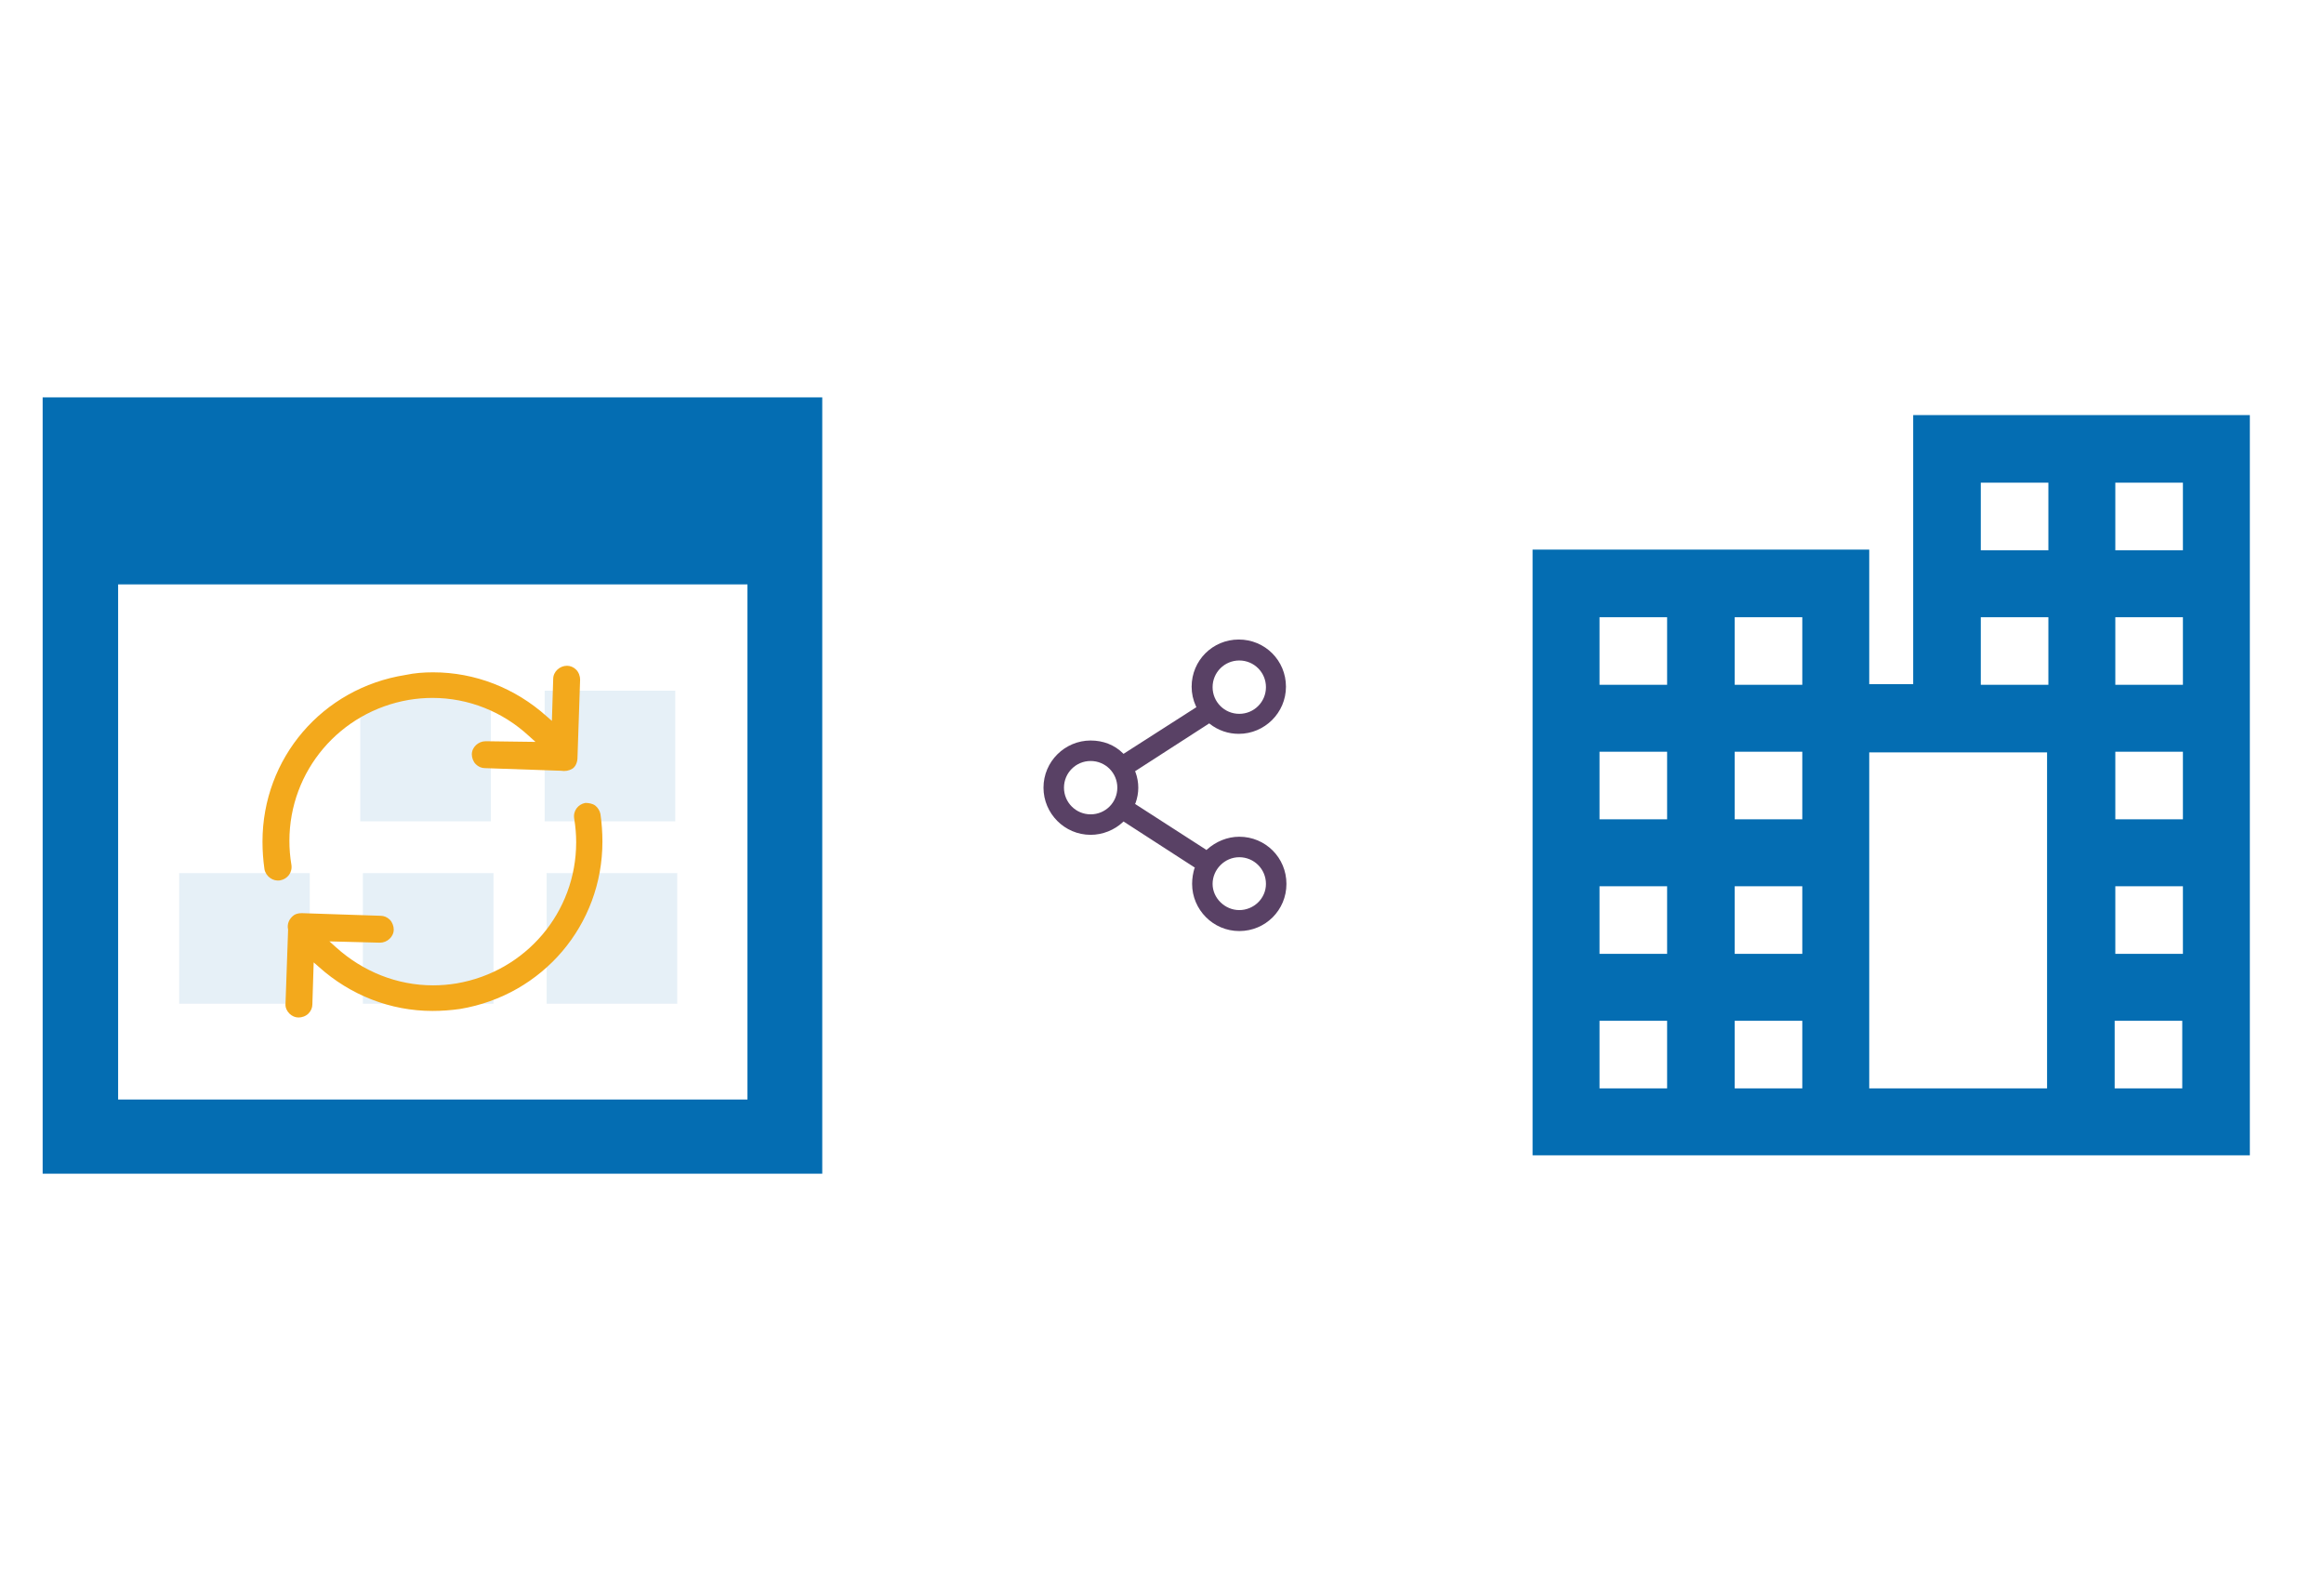 ﻿<?xml version="1.0" encoding="utf-8"?>
<!DOCTYPE svg PUBLIC "-//W3C//DTD SVG 1.1//EN" "http://www.w3.org/Graphics/SVG/1.1/DTD/svg11.dtd">
<svg x="0" y="0" width="392" height="265" xml="http://www.w3.org/XML/1998/namespace" xmlns="http://www.w3.org/2000/svg" xmlns:xlink="http://www.w3.org/1999/xlink" xmlns:xml="http://www.w3.org/XML/1998/namespace" version="1.1">
  <svg x="246" y="57" width="146" height="151" viewBox="0, 0, 131.9, 125.7" xml:space="preserve" id="Layer_1" enable-background="new 0 0 131.9 125.7" xmlns="http://www.w3.org/2000/svg" xmlns:xlink="http://www.w3.org/1999/xlink" xmlns:xml="http://www.w3.org/XML/1998/namespace" version="1.1">
    <g>
      <path d="M69.3 6.4 L69.3 47.4 L62.6 47.4 L62.6 26.9 L11.3 26.9 L11.3 119.2 L99.9 119.2 L99.9 119.2 L120.6 119.2 L120.6 98.7 L120.6 88.5 L120.6 82.1 L120.6 43.2 L120.6 6.4 L69.3 6.4 z M100.1 16.7 L110.4 16.7 L110.4 27 L100.1 27 L100.1 16.7 z M100.1 37.2 L110.4 37.2 L110.4 47.5 L100.1 47.5 L100.1 37.2 z M100.1 57.7 L110.4 57.7 L110.4 68 L100.1 68 L100.1 57.7 z M79.6 16.7 L89.9 16.7 L89.9 27 L79.6 27 L79.6 16.7 z M79.6 37.2 L89.9 37.2 L89.9 47.5 L79.6 47.5 L79.6 37.2 z M31.8 109 L21.5 109 L21.5 98.7 L31.8 98.7 L31.8 109 z M31.8 88.5 L21.5 88.5 L21.5 78.2 L31.8 78.2 L31.8 88.5 z M31.8 68 L21.5 68 L21.5 57.7 L31.8 57.7 L31.8 68 z M31.8 47.5 L21.5 47.5 L21.5 37.2 L31.8 37.2 L31.8 47.5 z M52.3 109 L42.1 109 L42.1 98.7 L52.4 98.7 L52.4 109 z M52.3 88.5 L42.1 88.5 L42.1 78.2 L52.4 78.2 L52.4 88.5 z M52.3 68 L42.1 68 L42.1 57.7 L52.4 57.7 L52.4 68 z M52.3 47.5 L42.1 47.5 L42.1 37.2 L52.4 37.2 L52.4 47.5 z M62.6 102.6 L62.6 63.8 L62.6 63.8 L62.6 57.8 L69.3 57.8 L79.6 57.8 L89.7 57.8 L89.7 109 L62.6 109 L62.6 102.6 L62.6 102.6 z M110.3 109 L100 109 L100 98.7 L110.3 98.7 L110.3 109 z M100.1 88.5 L100.1 78.2 L110.4 78.2 L110.4 88.5 L100.1 88.5 z" style="fill:#046DB2;" />
    </g>
  </svg>
  <svg x="146" y="82" width="101" height="101" viewBox="0, 0, 68, 125.7" xml:space="preserve" id="Layer_1#1" enable-background="new 0 0 68 125.7" xmlns="http://www.w3.org/2000/svg" xmlns:xlink="http://www.w3.org/1999/xlink" xmlns:xml="http://www.w3.org/XML/1998/namespace" version="1.1">
    <style type="text/css">
	.st0{fill-rule:evenodd;clip-rule:evenodd;}
	.st1{fill-rule:evenodd;clip-rule:evenodd;fill:#3FBDCF;}
	.st2{fill-rule:evenodd;clip-rule:evenodd;fill:#FFFFFF;}
	.st3{fill:#FFA000;}
	.st4{fill:#FFCA28;}
	.st5{fill:#F7F7F7;}
	.st6{fill:#594165;}
	.st7{fill:#FFFFFF;}
	.st8{opacity:0.9;fill:#FFFFFF;}
	.st9{fill:#4885ED;}
	.st10{fill:#F7F7F7;stroke:#594165;stroke-width:4;stroke-miterlimit:10;}
	.st11{fill:#E0412F;}
	.st12{fill-rule:evenodd;clip-rule:evenodd;fill:#606161;}
	.st13{fill:none;stroke:#58ABF4;stroke-width:0.25;stroke-miterlimit:10;}
	.st14{fill:#036EB1;}
	.st15{fill:#A4C639;}
	.st16{fill:none;stroke:#E0412F;stroke-miterlimit:10;}
	.st17{fill:#046DB2;}
	.st18{fill-rule:evenodd;clip-rule:evenodd;fill:#528FF5;}
	.st19{fill-rule:evenodd;clip-rule:evenodd;fill:#417BE6;}
	.st20{fill-rule:evenodd;clip-rule:evenodd;fill:#4881E8;}
	.st21{fill-rule:evenodd;clip-rule:evenodd;fill:#FBC013;}
	.st22{fill:#E5E5E5;}
	.st23{fill:#DF871E;}
	.st24{fill:#B6B6B6;}
	.st25{fill:#8C5BA4;}
	.st26{fill:#8DC652;}
	.st27{fill:#497FC1;}
	.st28{fill:#919191;}
	.st29{fill-rule:evenodd;clip-rule:evenodd;fill:#8E8E8E;}
	.st30{fill:#8E8E8E;}
	.st31{fill:#EB3D01;}
	.st32{fill:#F57F20;}
	.st33{fill:#ED7E01;}
	.st34{fill-rule:evenodd;clip-rule:evenodd;fill:#046DB2;}
	.st35{fill:#E0E2E2;}
	.st36{fill:#47D86F;}
	.st37{fill:#4FC9F8;}
	.st38{fill:#FF9327;}
	.st39{fill:#C9C8C4;}
	.st40{fill:#9A9A9A;}
	.st41{fill:#F2F2F2;}
	.st42{fill:#F14336;}
	.st43{fill:#D32E2A;}
	.st44{fill:#FBBB00;}
	.st45{fill:#518EF8;}
	.st46{fill:#28B446;}
	.st47{fill:#A3C53A;}
	.st48{fill:#D6D8D7;}
	.st49{fill:#3A5BBC;}
	.st50{fill:url(#share_43_);}
	.st51{fill:url(#share_44_);}
	.st52{fill:url(#share_45_);}
	.st53{fill:url(#share_46_);}
	.st54{fill:#FFE168;}
	.st55{fill:#006699;}
	.st56{fill:#F4AE01;}
	.st57{fill:#DD191F;}
	.st58{fill:#323232;}
	.st59{fill:#CDCCCA;}
	.st60{fill:#5199F0;}
	.st61{fill:#791BCC;}
	.st62{fill:#C71D2E;}
	.st63{fill:#32DAC4;}
	.st64{fill:#3C5A99;}
	.st65{fill:#FCB714;}
	.st66{fill:#F06415;}
	.st67{fill:#BDCF31;}
	.st68{fill:#00A1E0;}
	.st69{fill:#00A1E3;}
	.st70{fill:#7AAD3E;}
	.st71{fill:#A50034;}
	.st72{fill:#6B6B6B;}
	.st73{fill:#005DAA;}
	.st74{fill:#EB0028;}
	.st75{fill:#888B8D;}
	.st76{fill:#0C4DA2;}
	.st77{fill:#00BFFF;}
	.st78{fill-rule:evenodd;clip-rule:evenodd;fill:#E81123;}
	.st79{fill:#FF6700;}
	.st80{fill:#00BFFE;}
	.st81{fill:#C4C4C4;}
	.st82{fill:url(#share_47_);}
	.st83{fill:url(#share_48_);}
	.st84{fill:url(#share_49_);}
	.st85{fill:url(#share_50_);}
	.st86{fill:#E5E5E5;stroke:#8E8E8E;stroke-width:2;stroke-miterlimit:10;}
	.st87{fill-rule:evenodd;clip-rule:evenodd;fill:#594165;}
	.st88{fill-rule:evenodd;clip-rule:evenodd;fill:#D4D4D4;}
	.st89{fill-rule:evenodd;clip-rule:evenodd;fill:#3669D6;}
	.st90{fill-rule:evenodd;clip-rule:evenodd;fill:#3A81F4;}
	.st91{fill-rule:evenodd;clip-rule:evenodd;fill:#FAFAFA;}
	.st92{fill-rule:evenodd;clip-rule:evenodd;fill:#E0E0E0;}
	.st93{fill:url(#share_59_);}
	.st94{opacity:0.2;fill:#56C7DA;enable-background:new    ;}
	.st95{fill:url(#share_60_);}
	.st96{fill:url(#share_61_);}
	.st97{fill:url(#share_62_);}
	.st98{fill:url(#share_63_);}
	.st99{fill:url(#share_64_);}
	.st100{fill:#FCFCFC;enable-background:new    ;}
	.st101{enable-background:new    ;}
	.st102{fill:#5A5A5A;}
	.st103{fill:#D8D8D8;enable-background:new    ;}
	.st104{fill:#E9574E;}
	.st105{fill:none;stroke:#D8D8D8;stroke-width:0.75;stroke-miterlimit:10;enable-background:new    ;}
	.st106{fill:#E9574E;stroke:#E9574E;stroke-width:0.75;stroke-miterlimit:10;enable-background:new    ;}
	.st107{fill:#E0E0E0;}
	.st108{fill:#537ABD;}
	.st109{fill:#2EB672;}
	.st110{fill:#FED14B;}
	.st111{fill:#28CD7E;}
	.st112{fill:#CECECE;}
	.st113{fill-rule:evenodd;clip-rule:evenodd;fill:#FF9D17;}
</style>
    <path d="M39.7 83.5 C39.7 88.9 44.1 93.4 49.6 93.4 C55.1 93.4 59.5 89 59.5 83.5 C59.5 78 55.1 73.6 49.6 73.6 C47.1 73.6 44.7 74.6 42.8 76.3 L42.7 76.4 L42.6 76.3 L27.7 66.7 L27.8 66.6 C28.2 65.5 28.4 64.4 28.4 63.3 C28.4 62.2 28.2 61.1 27.8 60 L27.7 59.9 L27.8 59.8 L43.3 49.8 L43.4 49.9 C45.2 51.3 47.3 52 49.5 52 C54.9 52 59.4 47.6 59.4 42.1 C59.4 36.6 55 32.2 49.5 32.2 C44 32.2 39.6 36.6 39.6 42.1 C39.6 43.5 39.9 44.9 40.5 46.2 L40.6 46.4 L25.3 56.2 L25.2 56.1 C23.4 54.3 21 53.4 18.4 53.4 C13 53.4 8.5 57.8 8.5 63.3 C8.5 68.7 12.9 73.2 18.4 73.2 C20.9 73.2 23.4 72.2 25.2 70.5 L25.3 70.4 L40.3 80.1 L40.2 80.2 C39.9 81.2 39.7 82.3 39.7 83.5 z M49.6 77.9 C52.7 77.9 55.2 80.4 55.2 83.5 C55.2 86.6 52.6 89 49.6 89 C46.6 89 44 86.5 44 83.5 C44 80.5 46.5 77.9 49.6 77.9 z M49.6 36.6 C52.7 36.6 55.2 39.1 55.2 42.2 C55.2 45.3 52.7 47.8 49.6 47.8 C46.5 47.8 44 45.3 44 42.2 C44 39.1 46.5 36.6 49.6 36.6 z M18.4 68.9 C15.3 68.9 12.8 66.4 12.8 63.3 C12.8 60.2 15.3 57.7 18.4 57.7 C21.5 57.7 24 60.2 24 63.3 C24 66.4 21.5 68.9 18.4 68.9 z" class="st6" style="fill:#594165;" />
  </svg>
  <svg x="0" y="57" width="146" height="151" viewBox="0, 0, 131.9, 125.7" xml:space="preserve" id="Layer_1#2" enable-background="new 0 0 131.9 125.7" xmlns="http://www.w3.org/2000/svg" xmlns:xlink="http://www.w3.org/1999/xlink" xmlns:xml="http://www.w3.org/XML/1998/namespace" version="1.1">
    <g>
      <g>
        <g>
          <g>
            <rect x="83" y="48.4" width="19.9" height="19.9" opacity="0.1" style="fill:#046DB2;" />
            <rect x="83.3" y="76.2" width="19.9" height="19.9" opacity="0.1" style="fill:#046DB2;" />
            <rect x="55.3" y="76.2" width="19.9" height="19.9" opacity="0.1" style="fill:#046DB2;" />
            <rect x="27.3" y="76.2" width="19.9" height="19.9" opacity="0.1" style="fill:#046DB2;" />
            <rect x="54.9" y="48.4" width="19.9" height="19.9" opacity="0.1" style="fill:#046DB2;" />
            <g>
              <path d="M6.5 3.7 C6.5 43.3 6.5 82.7 6.5 122 C46.2 122 85.8 122 125.3 122 C125.3 82.4 125.3 43.1 125.3 3.7 C85.7 3.7 46.2 3.7 6.5 3.7 z M113.9 110.7 C81.9 110.7 50.1 110.7 18 110.7 C18 84.6 18 58.5 18 32.2 C49.8 32.2 81.8 32.2 113.9 32.2 C113.9 58.2 113.9 84.4 113.9 110.7 z" style="fill:#046DB2;" />
            </g>
          </g>
        </g>
      </g>
      <g>
        <path d="M88 58.6 L88 58.6 L88.4 46.7 C88.4 46.2 88.2 45.6 87.8 45.2 C87.4 44.8 86.9 44.6 86.4 44.6 C85.3 44.6 84.3 45.5 84.3 46.6 L84.1 53 L83.3 52.3 C78.5 48 72.4 45.6 66 45.6 C66 45.6 66 45.6 66 45.6 C64.6 45.6 63.2 45.7 61.8 46 C49.1 48 40 58.7 40 71.4 C40 72.8 40.1 74.2 40.3 75.6 C40.5 76.7 41.6 77.5 42.7 77.3 C43.8 77.1 44.6 76.1 44.4 74.9 C44.2 73.7 44.1 72.5 44.1 71.3 C44.1 60.6 51.8 51.6 62.3 49.8 C63.5 49.6 64.7 49.5 65.9 49.5 C65.9 49.5 65.9 49.5 65.9 49.5 C71.4 49.5 76.6 51.6 80.6 55.3 L81.6 56.2 L74 56.1 C72.9 56.1 71.9 57 71.9 58.1 C71.9 58.6 72.1 59.2 72.5 59.6 C72.9 60 73.4 60.2 73.9 60.2 L85.5 60.6 C86.1 60.7 86.7 60.6 87.2 60.3 C87.7 60 88 59.3 88 58.6 z" style="fill:#F3A91C;" />
        <path d="M44.1 97.6 C44.5 98 45 98.2 45.5 98.2 C46 98.2 46.6 98 47 97.6 C47.4 97.2 47.6 96.7 47.6 96.2 L47.8 89.8 L48.6 90.5 C53.4 94.8 59.5 97.2 65.9 97.2 C67.3 97.2 68.7 97.1 70.1 96.9 C82.7 94.8 91.8 84.1 91.8 71.4 C91.8 70 91.7 68.6 91.5 67.2 C91.4 66.7 91.1 66.2 90.7 65.9 C90.3 65.6 89.7 65.5 89.2 65.5 C88.1 65.7 87.3 66.7 87.5 67.9 C87.7 69.1 87.8 70.3 87.8 71.5 C87.8 82.2 80.1 91.2 69.6 93 C68.4 93.2 67.2 93.3 66 93.3 C66 93.3 66 93.3 66 93.3 C60.5 93.3 55.3 91.2 51.2 87.5 L50.2 86.6 L57.9 86.8 C59 86.8 60 85.9 60 84.8 C60 84.3 59.8 83.7 59.4 83.3 C59 82.9 58.5 82.7 58 82.7 L46 82.3 L46 82.3 C46 82.3 46 82.3 46 82.3 C45.5 82.3 45.1 82.4 44.8 82.6 C44.1 83.1 43.7 83.9 43.9 84.8 L43.9 84.9 L43.5 96.3 C43.5 96.7 43.7 97.2 44.1 97.6 z" style="fill:#F3A91C;" />
      </g>
    </g>
  </svg>
</svg>